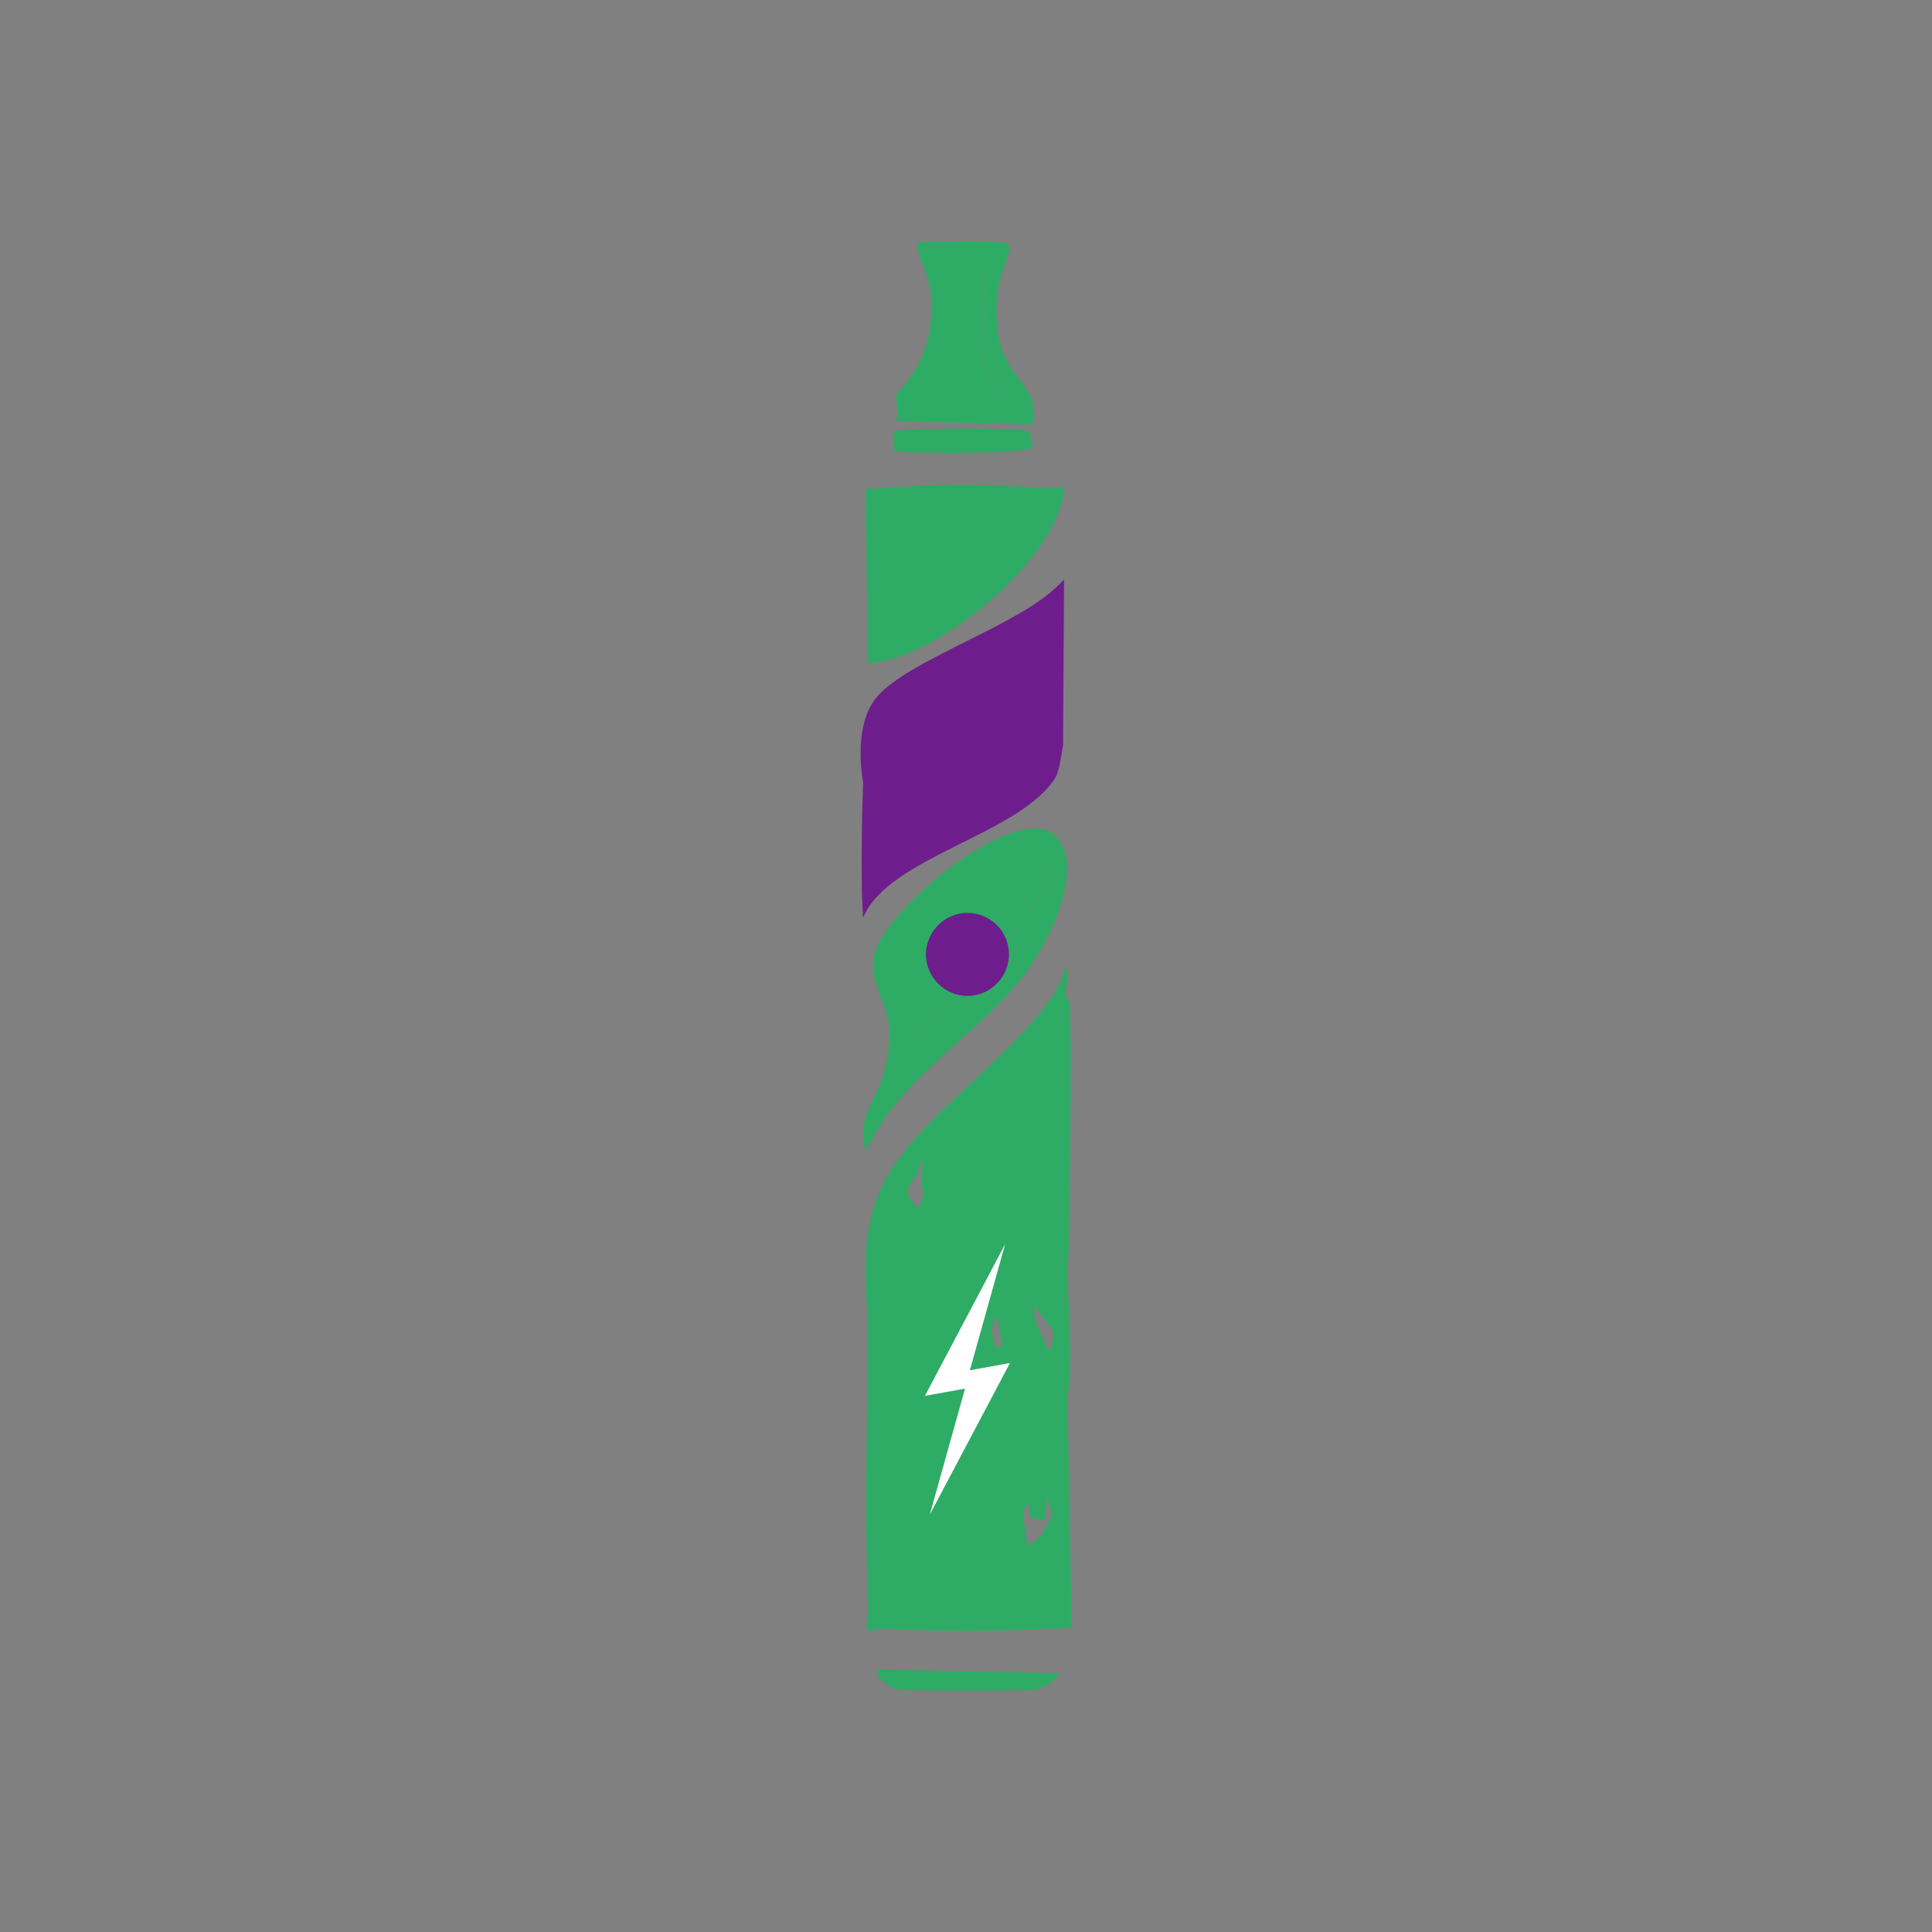 <svg xmlns="http://www.w3.org/2000/svg" id="Calque_1" viewBox="0 0 40 40"><rect x="0" y="0" width="40" height="40" fill="#808080" stroke="none"/><defs><style>
      .cls-1 {
        fill: #2eac66;
      }

      .cls-2 {
        fill: #fff;
      }

      .cls-2, .cls-3 {
        fill-rule: evenodd;
      }

      .cls-3, .cls-4 {
        fill: #6e1e8c;
      }
    </style></defs><path class="cls-1" d="M22.1,28.95c.11-.82.03-1.7,0-2.52.05-.59.1-5.41.04-5.69,0,0-.06-.11-.09-.11.03-.27.11-.68,0-.56-.02.02-.05.23-.22.49-.93,1.41-2.89,2.61-3.55,3.96-.55,1.12-.3,2.17-.31,3.35-.02,1.73-.07,3.49,0,5.22,0,.18.03.47-.05.61.19.13.23.02.27.02,1.32.06,2.69.06,4-.02l-.09-4.75ZM19.1,24.58h0c.03.08.03.28-.1.43l-.22-.28s.05-.31.21-.38c-.03-.08.13-.34.13-.34,0,0-.07.5-.03.58ZM20.63,27.9c-.18-.39-.05-.54,0-.65.13.51.12.7,0,.65ZM21.29,31.99s-.14-.32-.03-.28c-.14-.32-.05-.55.03-.58h0s.03.27.03.27c0,0,.34.13.31.06,0,0,0-.19.07-.5,0,.19.06.35.09.43-.13.15-.18.46-.5.6ZM21.7,27.95l-.21-.48c-.11-.24-.06-.35-.09-.43l.4.49h0s.02.46-.1.42Z"></path><g><path class="cls-1" d="M21.92,17.39c-.33,1.98-2.43,3.37-3.64,4.9.42-1.5-.32-1.64-.18-2.5.15-.94,3.11-3.38,3.82-2.41Z"></path><path class="cls-1" d="M18.28,22.29c1.22-1.53,3.32-2.92,3.64-4.9.5.68-.2,2.07-.63,2.68-.95,1.33-2.67,2.19-3.35,3.76-.26-.56.22-1.13.34-1.53Z"></path></g><path class="cls-1" d="M18.17,34.57l3.76.07c-.06.15-.32.31-.47.34-.14.03-2.74.03-2.88,0-.2-.04-.52-.34-.4-.4Z"></path><g><path class="cls-1" d="M18.03,10.12s-.07,0-.11,0l.05,3.62s.04-.05.07-.08v-3.55Z"></path><path class="cls-1" d="M21.43,10.1c-1.11-.09-2.28-.07-3.4.02v3.55c.98-1.33,2.58-2.11,3.4-3.56Z"></path><path class="cls-1" d="M22.04,10.1s0,0,0,0v.04s0-.03,0-.04Z"></path><path class="cls-1" d="M17.97,13.74s.04,0,.07,0v-.07s-.05.05-.07.08Z"></path><path class="cls-1" d="M22.03,10.14v-.04c-.2-.01-.4.02-.6,0-.82,1.46-2.41,2.24-3.4,3.56v.07c1.41-.12,3.87-2.15,4-3.6Z"></path><path class="cls-1" d="M21.38,9.27s-.05-.33-.07-.34c-.11-.08-2.67-.07-2.79,0-.02.01-.02.39,0,.4.12.07,2.81.07,2.86-.07Z"></path><path class="cls-1" d="M21.36,8.79c.24-.78-.57-.92-.7-1.91-.27-2.07,1.47-1.9-1.64-1.87-.14.05.21.64.25,1.06.13,1.4-.68,2.01-.72,2.11,0,.03.05.46,0,.54l2.81.07ZM20.46,5.42c-.35,1.89.64,2.94.49,3.01-.83-.74-.73-2.02-.49-3.01Z"></path><path class="cls-1" d="M20.46,5.42c-.24,1-.33,2.27.49,3.01.14-.08-.85-1.12-.49-3.01Z"></path></g><polygon class="cls-2" points="19.25 31.36 20.91 28.22 20.08 28.37 20.81 25.76 19.15 28.9 19.98 28.75 19.25 31.36 19.25 31.36"></polygon><path class="cls-3" d="M20.03,18.9c.48,0,.86.39.86.86s-.39.86-.86.86-.86-.39-.86-.86.39-.86.86-.86h0Z"></path><path class="cls-4" d="M22.03,12s-.13.14-.3.28c-.93.76-2.89,1.4-3.55,2.12-.55.6-.31,1.8-.31,1.8,0,0-.07,1.87,0,2.8.52-1.27,3.28-1.72,4-2.93.08-.21.1-.43.14-.64"></path></svg>